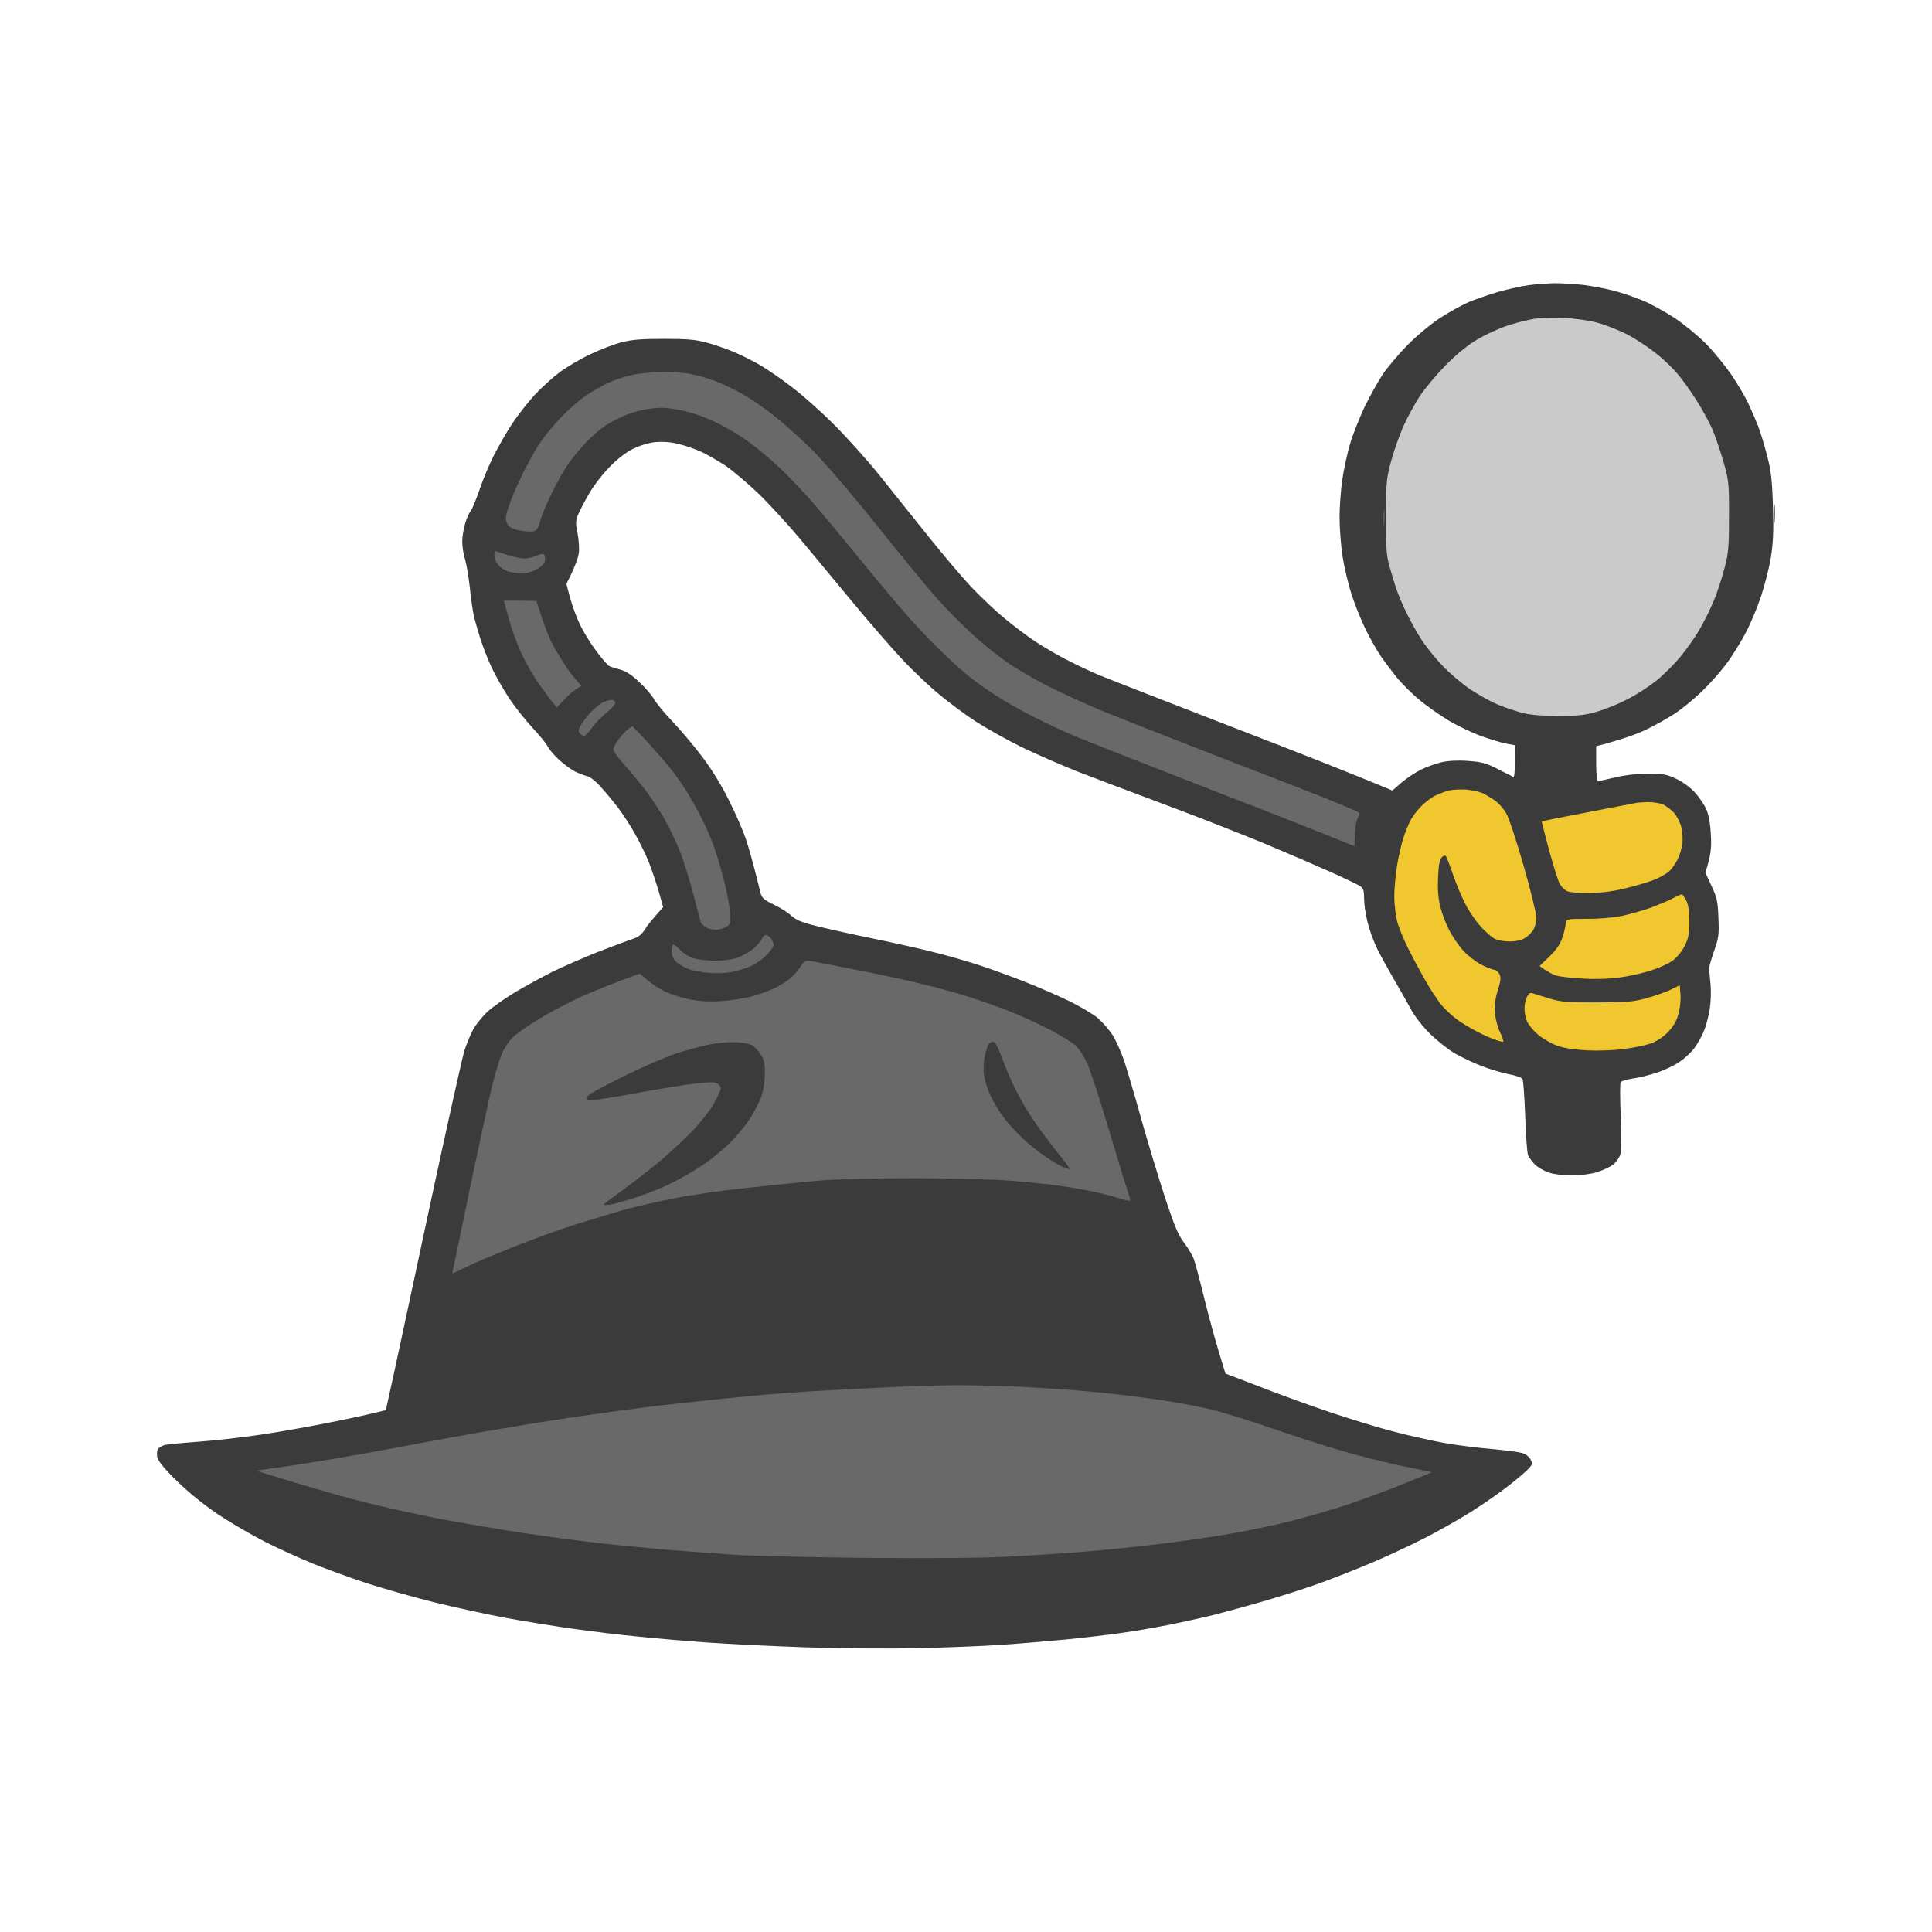 <svg version="1.2" xmlns="http://www.w3.org/2000/svg" viewBox="0 0 1024 1024" width="1024" height="1024"><style>.a{fill:#3b3b3b}.b{fill:#696969}.c{fill:#cacaca}.d{fill:#f0c72f}</style><path class="a" d="m810.5 151.1c-3.9 0.5-11 2.1-16 3.5-5 1.4-12.1 3.9-16 5.5-3.9 1.7-10.8 5.5-15.5 8.6-4.7 3.1-12.3 9.4-17 14.2-4.7 4.8-10.6 11.8-13.2 15.6-2.5 3.9-6.9 11.7-9.7 17.5-2.7 5.8-6.2 14.6-7.6 19.5-1.4 4.9-3.3 13.3-4 18.5-0.8 5.2-1.5 14.2-1.5 20 0 5.8 0.7 15.2 1.6 21 0.9 5.8 3.1 15 4.9 20.5 1.8 5.5 5.2 13.8 7.5 18.5 2.4 4.7 5.9 11 8 14 2.1 3 6 8.2 8.7 11.5 2.8 3.3 8.1 8.6 11.9 11.7 3.8 3.1 10.7 8 15.4 10.8 4.7 2.8 12.3 6.4 17 8.1 4.7 1.7 10.6 3.5 13.2 4l4.8 0.9c0 13.2-0.3 16.9-0.8 16.8-0.4-0.2-4.1-2-8.2-4.1-6.4-3.3-8.8-3.9-16-4.4-5.4-0.4-10.5-0.1-14 0.7-3 0.7-8 2.5-11 4-3 1.5-7.6 4.6-10.3 6.9l-4.7 4.1c-19-8-51.5-20.8-84.5-33.5-33-12.8-63.6-24.7-68-26.5-4.4-1.7-12.5-5.4-18-8.2-5.5-2.7-13.8-7.5-18.5-10.6-4.7-3.1-12.3-8.9-17-12.8-4.7-3.9-12.5-11.3-17.4-16.5-4.9-5.2-15.1-17.3-22.8-26.9-7.7-9.6-19.2-24-25.6-32-6.4-8-17.3-20.1-24.2-27-6.9-6.9-17-15.9-22.5-20-5.5-4.2-12.7-9.2-16-11.1-3.3-2-9.4-5.1-13.5-6.9-4.1-1.8-10.9-4.2-15-5.3-6-1.7-10.6-2.1-23-2.1-11.9 0-17.1 0.4-22.5 1.8-3.9 1-11.3 3.8-16.5 6.3-5.2 2.4-12.6 6.8-16.4 9.6-3.8 2.9-9.8 8.3-13.4 12.2-3.5 3.9-8.8 10.6-11.7 15-2.9 4.4-7.3 12.1-9.8 17-2.5 4.9-6 13.3-7.7 18.5-1.8 5.2-3.9 10.2-4.6 11-0.8 0.8-2.1 3.8-2.9 6.5-0.8 2.8-1.5 7-1.5 9.5 0 2.5 0.6 6.8 1.5 9.5 0.8 2.8 1.9 9.4 2.5 14.8 0.5 5.3 1.5 11.8 2 14.5 0.6 2.6 2.2 8.3 3.6 12.7 1.4 4.4 4.1 11.4 6.1 15.5 1.9 4.1 6 11.3 9.1 16 3.1 4.7 8.7 11.7 12.4 15.7 3.8 4 7.4 8.5 8.2 10.1 0.7 1.5 3.4 4.6 6 7 2.5 2.3 6.3 5 8.3 6.1 2.1 1 5 2.1 6.5 2.5 1.6 0.3 4.8 2.9 7.4 5.9 2.6 2.8 6.6 7.7 8.9 10.7 2.3 3 6.3 9.1 8.8 13.5 2.5 4.4 6 11.4 7.6 15.5 1.6 4.1 4 11.2 5.3 15.7l2.3 8.1c-5.8 6.4-8.6 9.9-9.8 12-1.8 2.7-3.5 4-6.8 5-2.4 0.8-10.7 3.9-18.4 6.9-7.7 3.1-18.5 7.8-24 10.5-5.5 2.8-14.3 7.6-19.5 10.7-5.2 3.1-11.7 7.7-14.5 10.2-2.7 2.5-6.2 6.8-7.7 9.5-1.4 2.7-3.6 7.8-4.7 11.4-1.1 3.6-9 39.1-17.6 79-8.5 39.9-17.4 81.2-19.7 91.9l-4.3 19.5c-7.8 2-18.8 4.4-29.5 6.5-10.7 2.2-27.3 5.1-36.8 6.5-9.4 1.4-24.1 3.1-32.5 3.7-8.3 0.6-16.5 1.4-18.1 1.7-1.6 0.4-3.3 1.4-3.9 2.2-0.5 0.8-0.7 2.9-0.3 4.5 0.5 2 4 6.3 10.4 12.5 6 5.9 14.3 12.6 21.7 17.6 6.6 4.4 17.9 11 25 14.6 7.1 3.6 18.6 8.8 25.5 11.6 6.9 2.8 19.5 7.4 28 10.2 8.5 2.8 24.5 7.3 35.5 10.1 11 2.7 28.3 6.5 38.5 8.4 10.2 1.9 26.6 4.5 36.5 5.9 9.9 1.4 25 3.2 33.5 4 8.5 0.9 24.7 2.3 36 3.1 11.3 0.8 34.9 2 52.5 2.6 17.8 0.6 44.2 0.8 59.5 0.5 15.1-0.4 34.5-1.1 43-1.7 8.5-0.5 24.5-1.9 35.5-2.9 11-1.1 24.7-2.7 30.5-3.6 5.8-0.8 16.4-2.6 23.5-4 7.1-1.4 18.4-3.9 25-5.5 6.6-1.7 19-5.1 27.5-7.6 8.5-2.5 21.1-6.5 28-9 6.9-2.5 19-7.2 27-10.6 8-3.3 20.8-9.3 28.5-13.2 7.7-3.9 19.2-10.4 25.5-14.4 6.3-4 15.1-10.1 19.5-13.6 4.4-3.4 9.1-7.4 10.5-8.9 2.2-2.3 2.4-2.9 1.2-5.1-0.7-1.4-2.6-2.9-4.5-3.4-1.7-0.5-9.1-1.5-16.2-2.1-7.1-0.6-18.2-2-24.5-3.1-6.3-1.1-18.3-3.8-26.5-5.9-8.3-2.1-23.5-6.8-34-10.3-10.5-3.5-27.3-9.6-37.5-13.6l-18.5-7.1c-5-15.9-8.5-28.8-11-39-2.5-10.2-5.1-20-5.8-21.8-0.7-1.9-3-5.7-5.1-8.5-3.2-4.2-5.2-9.1-10.2-24.2-3.4-10.5-9-28.9-12.4-41-3.3-12.1-7.5-26-9.1-31-1.7-5-4.5-11.2-6.2-13.9-1.8-2.7-5.2-6.7-7.7-8.9-2.5-2.1-9.5-6.3-15.5-9.2-6-2.9-16.4-7.4-23-10-6.6-2.6-17.2-6.5-23.5-8.6-6.3-2.1-16.7-5.1-23-6.7-6.3-1.7-21.6-5.1-34-7.7-12.4-2.5-26.5-5.7-31.5-7-6.5-1.6-9.9-3.1-12-5.1-1.7-1.6-5.9-4.3-9.3-5.9-5.4-2.6-6.4-3.5-7.2-6.5-0.4-1.9-1.8-7.3-3-12-1.2-4.7-3.2-11.9-4.6-16-1.3-4.1-5.3-13.4-8.9-20.5-4-8.2-9.4-16.9-14.4-23.5-4.4-5.8-11.4-14.1-15.6-18.5-4.2-4.4-8.7-9.8-9.9-12-1.3-2.2-4.9-6.4-8-9.2-3.7-3.5-7-5.7-9.9-6.4-2.3-0.6-4.9-1.4-5.7-1.8-0.8-0.4-3.9-3.9-6.7-7.7-2.9-3.8-6.8-10-8.7-13.9-1.9-3.9-4.3-10.4-5.4-14.5l-2-7.5c4.7-9.3 6.3-14 6.6-16.5 0.3-2.5-0.1-7.2-0.7-10.5-1.1-5.2-1-6.5 0.4-10 1-2.2 3.5-7.1 5.8-11 2.2-3.9 7-10.1 10.6-13.8 4.2-4.4 8.8-7.9 12.6-9.8 3.7-1.8 8.3-3.2 12-3.6 4-0.3 8.1 0 12.5 1.1 3.6 0.9 9 2.8 12 4.2 3 1.4 8.6 4.7 12.5 7.2 3.8 2.6 11.6 9.2 17.4 14.7 5.7 5.5 15.8 16.5 22.5 24.5 6.7 8 19.3 23.3 28.2 34 8.9 10.7 20.6 24.2 26 29.9 5.4 5.7 13.9 13.8 18.9 17.9 5 4.2 13.7 10.7 19.5 14.5 5.8 3.7 16.8 9.9 24.5 13.7 7.7 3.7 21 9.5 29.5 12.9 8.5 3.3 29 11 45.5 17.2 16.5 6.1 40.6 15.6 53.5 20.9 12.9 5.4 29.1 12.4 36 15.5 6.9 3.1 13.5 6.3 14.8 7.1 1.8 1.2 2.2 2.3 2.2 6.7 0 2.8 0.8 8.6 1.9 12.7 1 4.1 3.3 10.4 5.1 14 1.8 3.6 5.6 10.5 8.5 15.5 2.9 5 7 12.1 9.1 16 2.2 4.2 6.5 9.6 10.4 13.5 3.7 3.6 9.5 8.2 13.1 10.3 3.5 2 9.9 5.1 14.2 6.7 4.2 1.7 10.7 3.6 14.3 4.3 3.8 0.7 6.9 1.8 7.4 2.7 0.4 0.8 1 9.7 1.4 19.8 0.3 10 1 19.2 1.5 20.5 0.5 1.2 2.2 3.5 3.7 5 1.6 1.5 4.9 3.4 7.4 4.2 2.5 0.9 7.9 1.5 12 1.5 4.1 0 10-0.7 13-1.6 3-0.9 7-2.7 8.8-4 1.8-1.4 3.5-3.8 4-5.6 0.5-1.8 0.5-10.9 0.2-20.3-0.4-9.4-0.4-17.5 0-18 0.4-0.5 3.4-1.4 6.6-1.9 3.3-0.4 9-1.9 12.9-3.2 3.9-1.3 9.3-3.9 12-5.8 2.7-1.9 6.2-5.2 7.7-7.3 1.5-2.1 3.6-5.8 4.7-8.3 1.1-2.5 2.5-7.6 3.2-11.5 0.7-4.2 0.9-9.8 0.5-14-0.4-3.9-0.7-7.7-0.7-8.5 0-0.8 1.2-4.9 2.6-9 2.4-6.7 2.7-8.6 2.3-17.5-0.3-8.8-0.8-10.9-3.7-17l-3.2-7c3-9.6 3.3-13.2 2.9-20-0.3-6-1.1-10.5-2.4-13.5-1.1-2.5-3.8-6.5-6-8.9-2.3-2.6-6.4-5.6-9.9-7.3-5.2-2.4-7.2-2.8-15-2.8-5.5 0-12.2 0.8-17.3 2-4.5 1.1-8.7 2-9.2 2-0.6 0-1-3.8-1-9.2v-9.3c13.6-3.5 21.5-6.4 26.5-8.8 5-2.4 11.9-6.3 15.5-8.7 3.6-2.4 9.8-7.5 13.9-11.4 4.1-3.9 9.9-10.5 13-14.6 3.1-4.1 7.7-11.6 10.3-16.5 2.6-4.9 6.3-13.7 8.2-19.5 1.9-5.8 4.3-15 5.2-20.5 1.2-7.7 1.5-14 1.1-27-0.4-13.7-1-19-3.1-27-1.4-5.5-3.6-12.7-4.9-16-1.3-3.3-3.7-8.7-5.2-12-1.6-3.3-5.6-10.1-8.9-15-3.4-4.9-9.5-12.4-13.6-16.5-4.1-4.1-11.5-10.2-16.5-13.5-5-3.3-12.6-7.5-17-9.3-4.4-1.8-11.4-4.2-15.5-5.2-4.1-1.1-11.3-2.4-16-3-4.7-0.5-11.4-0.9-15-0.9-3.6 0.1-9.6 0.5-13.5 1z"/><path fill-rule="evenodd" class="b" d="m940.7 268c0.2 1.9 0.2 5.5 0 8-0.2 2.5-0.4 0.9-0.4-3.5 0-4.4 0.2-6.4 0.4-4.5zm-589.2-70.9c4.9 0 11.9 0.5 15.5 1.3 3.6 0.7 9.9 2.7 14 4.3 4.1 1.7 10.7 5 14.7 7.4 4 2.4 10.9 7.3 15.4 10.9 4.5 3.6 13.2 11.4 19.4 17.5 6.4 6.4 20.5 22.8 33.9 39.5 12.5 15.7 27.1 33.4 32.4 39.4 5.4 6 14.2 14.9 19.7 19.8 5.5 5 14 11.7 19 15 5 3.3 14.4 8.7 21 12 6.6 3.3 18.8 8.9 27 12.3 8.3 3.4 36.8 14.6 63.5 25 26.7 10.3 53.5 20.7 59.5 23.2 6 2.5 11.8 4.9 12.8 5.4 1.5 0.8 1.6 1.2 0.2 3.9-0.8 1.6-1.5 5.6-1.6 14.5l-18.2-7.3c-10-4-31-12.3-46.7-18.3-15.7-6.1-40-15.6-54-21.1-14-5.5-28.6-11.3-32.5-13-3.9-1.7-12.4-5.7-19-9-6.6-3.3-15.8-8.6-20.5-11.7-4.7-3-11.2-7.8-14.5-10.5-3.3-2.7-10.2-9-15.3-14-5.2-5-14.2-14.7-20.1-21.6-5.9-6.9-16.7-19.9-24.1-29-7.4-9.1-17.5-21.2-22.5-27-5.1-5.8-12.8-13.8-17.1-17.9-4.3-4.1-11.5-10.1-15.9-13.4-4.4-3.3-12.5-8.2-18-10.8-6.7-3.2-13-5.4-19-6.5-7.7-1.5-10.2-1.6-17-0.6-5.6 0.8-10.5 2.4-16.2 5.2-6.3 3-10 5.8-15.5 11.3-4 3.9-9.2 10.3-11.7 14.2-2.5 3.9-6.4 11.1-8.7 16-2.3 4.9-4.7 10.9-5.3 13.3-0.8 3-1.7 4.4-3.3 4.8-1.3 0.3-4.7 0.1-7.5-0.5-4.1-0.8-5.6-1.7-6.5-3.7-1.1-2.1-1-3.5 0.9-9.2 1.2-3.7 4.3-11 6.9-16.2 2.5-5.2 6.6-12.6 9.1-16.5 2.5-3.9 7.8-10.3 11.7-14.4 3.9-4 9.8-9.2 13.1-11.4 3.3-2.2 8.7-5.3 12-6.9 3.3-1.5 9.1-3.4 13-4.2 3.9-0.8 11.1-1.4 16-1.5zm382.2 73.4c0.2 1.6 0.2 4.8 0 7-0.2 2.2-0.4 0.9-0.4-3 0-3.9 0.2-5.6 0.4-4zm-471.4 21.5c0.1 0 2.9 0.9 6.2 2 3.3 1.1 7.5 2 9.3 2 1.7 0 4.8-0.7 6.7-1.5 2.7-1.2 3.6-1.2 4.1-0.2 0.3 0.6 0.4 2.1 0.2 3.2-0.2 1-2.1 3-4.3 4.2-2.2 1.2-5.6 2.3-7.5 2.3-1.9 0-5.2-0.5-7.3-1-2.1-0.6-4.6-2.2-5.7-3.7-1.2-1.6-2.1-3.8-2-5 0-1.3 0.1-2.3 0.2-2.3zm22 26.5l2.8 8.5c1.5 4.7 3.8 10.5 5 13 1.2 2.5 4.3 7.6 6.7 11.5 2.5 3.9 5.6 8.1 9.4 12l-3.3 2.1c-1.8 1.2-4.8 3.8-9.8 9.4l-3.4-4.2c-1.8-2.4-5.2-7-7.4-10.3-2.2-3.3-5.9-9.8-8.1-14.5-2.2-4.7-5.1-12.8-6.5-18-1.4-5.2-2.7-9.6-2.7-9.6-0.1-0.1 3.8-0.1 17.3 0.1zm39.5 52.5c1.4 0 2.3 0.6 2.3 1.5 0 0.8-2.1 3.2-4.8 5.4-2.6 2.1-6.1 5.7-7.7 8-1.6 2.3-3.4 4.2-4 4.2-0.6-0.1-1.5-0.6-2.2-1.3-0.9-1-0.9-1.9 0.2-4 0.8-1.6 3-4.5 4.7-6.5 1.8-2 4.7-4.5 6.3-5.5 1.6-1 4-1.8 5.2-1.8zm11.3 14c0.3 0 3.9 3.7 8 8.2 4.1 4.5 9.3 10.5 11.6 13.3 2.3 2.7 6.1 8.1 8.6 12 2.5 3.9 6.3 10.6 8.5 15 2.2 4.4 5.3 11.4 6.7 15.5 1.5 4.1 3.8 12 5.2 17.5 1.4 5.5 2.8 12.8 3.2 16.1 0.5 4.8 0.4 6.5-0.8 7.8-0.8 0.9-3.1 1.9-5 2.2-2 0.4-4.7 0-6.3-0.8-1.5-0.7-3-2-3.3-2.8-0.3-0.8-2.1-7.6-4-15-1.9-7.4-5.1-17.5-7-22.5-2-5-5.6-12.6-8.1-17-2.5-4.4-6.9-11.1-9.8-15-2.9-3.9-8-10-11.4-13.8-3.3-3.7-6.1-7.5-6.1-8.4-0.1-1 1.3-3.6 3-5.7 1.6-2.1 3.8-4.5 4.8-5.2 0.9-0.7 1.9-1.4 2.2-1.4zm71.6 110.8c0.9 0.4 2.1 1.5 2.5 2.5 0.5 0.9 0.9 2.2 0.9 2.7 0 0.5-1.5 2.6-3.2 4.6-1.8 2-5.3 4.7-7.8 5.9-2.5 1.3-7.2 2.8-10.5 3.5-3.6 0.8-8.8 1-13.2 0.6-4-0.3-9-1.3-11-2.2-2.1-0.8-4.8-2.5-6.1-3.7-1.3-1.3-2.3-3.4-2.3-5.2 0-1.6 0.3-3.3 0.6-3.7 0.3-0.5 2 0.7 3.8 2.6 1.9 2 5 3.9 7.7 4.6 2.5 0.7 7.6 1.2 11.5 1.2 3.9 0 8.9-0.7 11.3-1.6 2.3-0.9 5.8-2.8 7.8-4.3 2-1.6 4.3-4 5-5.5 1-2 1.8-2.5 3-2zm23.8 13.7c2.3 0.4 13.1 2.5 24.1 4.7 11 2.1 26.3 5.4 34 7.3 7.7 1.8 19.2 5 25.5 7 6.3 2.1 16 5.5 21.5 7.7 5.5 2.2 14.9 6.5 21 9.6 6 3.2 12.3 7.1 13.9 8.7 1.6 1.6 4.2 5.7 5.7 9 1.5 3.3 6.6 18.8 11.3 34.5 4.7 15.7 9.2 30.5 10.1 33 0.8 2.5 1.5 4.8 1.5 5.3 0 0.4-2.8-0.2-6.3-1.3-3.4-1.1-10.7-2.9-16.2-4-5.5-1-13.6-2.4-18-2.9-4.4-0.6-14.8-1.6-23-2.3-8.4-0.7-31.1-1.3-51.5-1.3-22.5 0-41.9 0.5-50.5 1.3-7.7 0.7-24.6 2.4-37.5 3.8-12.9 1.3-30.3 3.8-38.5 5.5-8.3 1.6-19.3 4.1-24.5 5.5-5.2 1.4-17.1 5-26.5 7.9-9.4 2.9-25.3 8.7-35.5 12.8-10.2 4.1-21.3 8.8-24.8 10.6-3.4 1.7-6.3 3.1-6.5 3.1-0.1 0 0.6-3.5 1.5-7.8 0.9-4.2 5.1-24.3 9.3-44.7 4.3-20.4 9-42 10.5-48 1.5-6 3.7-13.2 4.9-16 1.1-2.7 3.8-6.7 5.8-8.7 2.1-2.1 8.7-6.7 14.8-10.3 6.1-3.6 15.9-8.7 22-11.5 6.1-2.7 15.4-6.5 30.5-12l4.2 3.6c2.4 2 6.5 4.7 9.3 6 2.7 1.3 8.4 3.1 12.5 4 5.4 1.1 10.2 1.4 17 1 5.2-0.3 12.8-1.5 16.7-2.6 4-1.1 9.4-3.1 12-4.4 2.7-1.3 6.3-3.6 8.2-5.2 1.8-1.6 4.2-4.4 5.4-6.2 1.9-3.1 2.2-3.3 6.1-2.7zm74.6 224.7c8-0.1 24 0.3 35.5 0.8 11.5 0.6 28.4 1.7 37.5 2.6 9.1 0.8 24.4 2.6 34 4 9.6 1.3 23.1 3.8 30 5.5 6.9 1.7 21.5 6.3 32.5 10.1 11 3.8 27.6 9.2 37 11.9 9.4 2.7 23.8 6.3 32 8 8.3 1.7 15.1 3.1 15.2 3.2 0.1 0.1-6.9 3-15.5 6.4-8.6 3.5-21.8 8.3-29.2 10.8-7.4 2.5-20.7 6.3-29.5 8.6-8.8 2.2-23.6 5.3-33 6.9-9.4 1.6-26.2 4.1-37.5 5.4-11.3 1.4-29 3.2-39.5 4-10.5 0.9-28.9 2.1-41 2.7-14 0.7-41 0.9-74.5 0.6-28.9-0.3-59.9-1-69-1.6-9.1-0.6-25.1-1.8-35.5-2.6-10.4-0.9-27.1-2.5-37-3.6-9.9-1.1-28.4-3.6-41-5.5-12.6-1.9-31.3-5.1-41.5-7-10.2-1.9-27.7-5.7-39-8.5-11.3-2.7-29.5-7.8-60.5-17.4l9-1.3c4.9-0.6 16.2-2.4 25-3.8 8.8-1.4 27.7-4.7 42-7.4 14.3-2.7 31.2-5.8 37.5-6.9 6.3-1.1 19.6-3.4 29.5-5 9.9-1.7 26.1-4.1 36-5.5 9.9-1.4 25.4-3.5 34.5-4.6 9.1-1 25.5-2.8 36.5-3.9 11-1.1 26.3-2.5 34-3 7.7-0.6 24.1-1.5 36.5-2.1 12.4-0.6 25.2-1.2 28.5-1.3 3.3-0.2 12.5-0.4 20.5-0.5z"/><path class="c" d="m813 169c-3 0.5-9.1 2-13.5 3.4-4.4 1.4-11.6 4.7-16 7.2-5.3 3.1-11.1 7.8-17.1 13.8-4.9 5-11.2 12.5-13.9 16.6-2.7 4.1-6.6 11.3-8.7 16-2.1 4.7-5 13-6.5 18.5-2.5 9.2-2.7 11.5-2.7 29.5-0.1 16 0.3 20.7 1.8 26 1 3.6 2.7 9.2 3.8 12.5 1.2 3.3 3.6 9.1 5.6 13 1.9 3.9 5.3 9.9 7.6 13.5 2.3 3.6 7.3 9.8 11.2 13.9 3.8 4 10.5 9.7 14.9 12.6 4.4 2.9 10.7 6.4 14 7.8 3.3 1.4 8.9 3.3 12.5 4.3 4.6 1.3 10.2 1.8 19.5 1.8 10.7 0.1 14.4-0.3 21-2.2 4.4-1.3 11.8-4.3 16.5-6.8 4.7-2.4 11.4-6.8 15-9.7 3.6-2.9 9.1-8.4 12.4-12.3 3.2-3.8 7.8-10.3 10.2-14.4 2.4-4.1 5.8-10.9 7.5-15 1.8-4.1 4.3-11.8 5.7-17 2.3-8.6 2.6-11.3 2.6-28 0.1-17.3-0.1-19.2-2.7-28.5-1.6-5.5-4.1-13.1-5.7-17-1.6-3.9-5.5-11.1-8.6-16-3.1-4.9-7.7-11.4-10.3-14.4-2.5-3-7.7-8-11.6-11-3.9-3.1-10.6-7.5-15-9.8-4.4-2.3-11.6-5.1-16-6.3-4.5-1.2-12.4-2.3-18-2.5-5.5-0.2-12.5 0-15.5 0.5z"/><path class="d" d="m767.8 419c-2.1 0.6-5.5 1.9-7.5 2.9-2.1 1.1-5.4 3.7-7.4 5.8-2 2.1-4.6 5.6-5.7 7.8-1 2.2-2.7 6.3-3.5 9-0.9 2.8-2.3 9-3.2 14-0.8 5-1.5 12.4-1.5 16.5 0 4.1 0.7 10.1 1.5 13.3 0.8 3.1 3.4 9.4 5.6 13.9 2.3 4.6 6.2 11.9 8.7 16.3 2.4 4.4 6.3 10.4 8.6 13.4 2.2 2.9 7 7.3 10.6 9.7 3.6 2.4 10.1 6 14.5 7.9 4.4 1.9 8.1 3 8.3 2.5 0.1-0.6-0.7-2.8-1.8-5-1.1-2.2-2.3-6.6-2.6-9.8-0.4-4.2 0-7.4 1.4-12.2 1.7-5.2 1.8-6.9 0.9-8.8-0.7-1.2-1.9-2.2-2.7-2.2-0.8 0-3.9-1.2-6.9-2.7-3-1.6-7.3-4.9-9.5-7.4-2.3-2.5-5.5-7.2-7.3-10.5-1.7-3.2-3.9-8.8-4.8-12.4-1.2-4.5-1.6-9.4-1.3-15.6 0.2-6.3 0.8-9.6 1.8-10.8 0.8-0.9 1.8-1.3 2.3-0.9 0.4 0.4 2.1 4.8 3.8 9.8 1.7 5 4.7 12.1 6.7 15.9 2 3.9 5.7 9.2 8.2 11.9 2.5 2.7 5.7 5.6 7.3 6.3 1.5 0.8 5.1 1.4 8 1.4 3.2 0 6.2-0.7 7.9-1.8 1.5-0.9 3.5-2.8 4.4-4.2 0.9-1.4 1.7-4.3 1.7-6.5 0-2.2-3-14.6-6.7-27.5-3.7-12.9-7.8-25.4-9.2-27.8-1.3-2.3-3.9-5.3-5.6-6.6-1.8-1.3-4.8-3.1-6.5-4-1.8-0.9-5.9-1.8-9-2.1-3.2-0.2-7.5 0-9.5 0.5zm98.7 6.7c-1.1 0.2-12.6 2.4-25.5 4.9-12.9 2.5-23.6 4.6-23.8 4.7-0.2 0.1 1.6 6.9 3.8 15.2 2.3 8.3 4.8 16.2 5.6 17.8 0.8 1.5 2.4 3.2 3.7 3.9 1.3 0.7 6 1.2 11.7 1.1 6.5 0 12.8-0.8 20-2.6 5.8-1.4 12.8-3.5 15.5-4.7 2.8-1.2 6.1-3.1 7.3-4.3 1.3-1.2 3.3-4 4.4-6.2 1.1-2.2 2.2-6 2.5-8.5 0.3-2.5 0-6.4-0.6-8.8-0.6-2.3-2.3-5.6-3.8-7.4-1.6-1.7-4.3-3.7-6-4.5-1.8-0.7-5.4-1.2-8-1.2-2.7 0.1-5.7 0.3-6.8 0.6zm20 50.5c-2.2 1.2-7.4 3.3-11.5 4.9-4.1 1.5-11.1 3.4-15.5 4.4-4.7 0.9-12.5 1.6-18.7 1.5-9.6 0-10.8 0.2-10.8 1.8 0 0.9-0.7 4.2-1.6 7.2-1.3 4.2-2.9 6.7-7 10.8l-5.4 5.2c4.3 3.2 7.1 4.6 9 5.1 1.9 0.6 8.5 1.3 14.5 1.6 6.6 0.4 14.4 0.1 19.5-0.7 4.7-0.6 11.9-2.3 16-3.6 4.1-1.3 9.3-3.6 11.5-5.2 2.3-1.7 5-5 6.4-7.8 2-4 2.5-6.4 2.5-12.9 0-5.6-0.5-9-1.7-11.3-0.9-1.7-2-3.2-2.4-3.2-0.5 0.1-2.6 1-4.8 2.2zm-1.1 48.4c-2.7 1.3-8.5 3.3-12.9 4.5-6.8 1.9-10.6 2.2-26 2.2-15.3 0.1-19-0.2-25-2-3.8-1.2-7.9-2.4-9-2.8-1.5-0.5-2.3 0-3.2 1.9-0.7 1.4-1.3 4.2-1.3 6.1 0 1.9 0.6 5 1.3 6.8 0.8 1.7 3.3 4.9 5.8 7 2.4 2.1 6.9 4.7 9.9 5.8 3.6 1.4 9.1 2.2 16 2.6 6.1 0.3 14.3 0 19.5-0.7 5-0.6 11.3-1.9 14-2.8 3.2-1.1 6.6-3.2 9.3-5.9 2.9-3 4.7-5.9 5.7-9.5 0.9-2.9 1.4-7.6 1.2-10.4l-0.4-5.2z"/><path class="a" d="m376.5 553.5c-4.4 0.8-12.7 3.1-18.5 5-5.8 2-18.1 7.3-27.5 12-9.4 4.6-17.7 9.1-18.5 10-1 1-1.2 1.9-0.5 2.5 0.6 0.5 8.3-0.5 19.5-2.5 10.2-1.9 24.7-4.4 32.3-5.5 9.9-1.4 14.4-1.7 16.2-1 1.4 0.5 2.5 1.8 2.5 2.8 0 0.9-1.7 4.6-3.7 8.2-2 3.6-7.3 10.3-11.8 14.9-4.4 4.6-12.5 12-18 16.6-5.5 4.5-14.2 11.2-19.2 14.8-5.1 3.7-9.3 6.9-9.3 7.2 0 0.3 1.7 0.2 3.8-0.1 2-0.4 8.2-2.1 13.7-3.9 5.5-1.8 13.8-5.1 18.5-7.5 4.7-2.3 12.1-6.6 16.5-9.5 4.4-2.9 10.9-8.3 14.5-11.9 3.6-3.6 8.2-9.2 10.3-12.4 2-3.1 4.7-8.2 5.9-11.2 1.4-3.6 2.1-8 2.2-12.5 0.1-5.6-0.3-7.7-2.1-10.5-1.2-1.9-3.2-4.1-4.5-4.9-1.3-0.8-5-1.5-8.3-1.7-3.3-0.2-9.6 0.3-14 1.1zm147.7-0.3c-0.6 0.7-1.6 3.5-2.2 6.3-0.6 2.7-0.9 7.2-0.5 10 0.3 2.7 1.9 7.9 3.6 11.5 1.7 3.6 5 9 7.4 12 2.3 3 6.9 7.9 10.1 10.9 3.2 3 8.6 7.2 11.9 9.4 3.3 2.2 7.5 4.7 9.3 5.4 1.7 0.7 3.2 1.1 3.2 0.8 0-0.3-3.3-4.7-7.4-9.8-4-5-9.6-12.6-12.3-16.7-2.8-4.1-6.7-10.9-8.8-15-2.1-4.1-5.3-11.5-7.1-16.5-1.8-5.1-3.8-9.1-4.6-9.3-0.8-0.2-2 0.3-2.6 1z"/></svg>